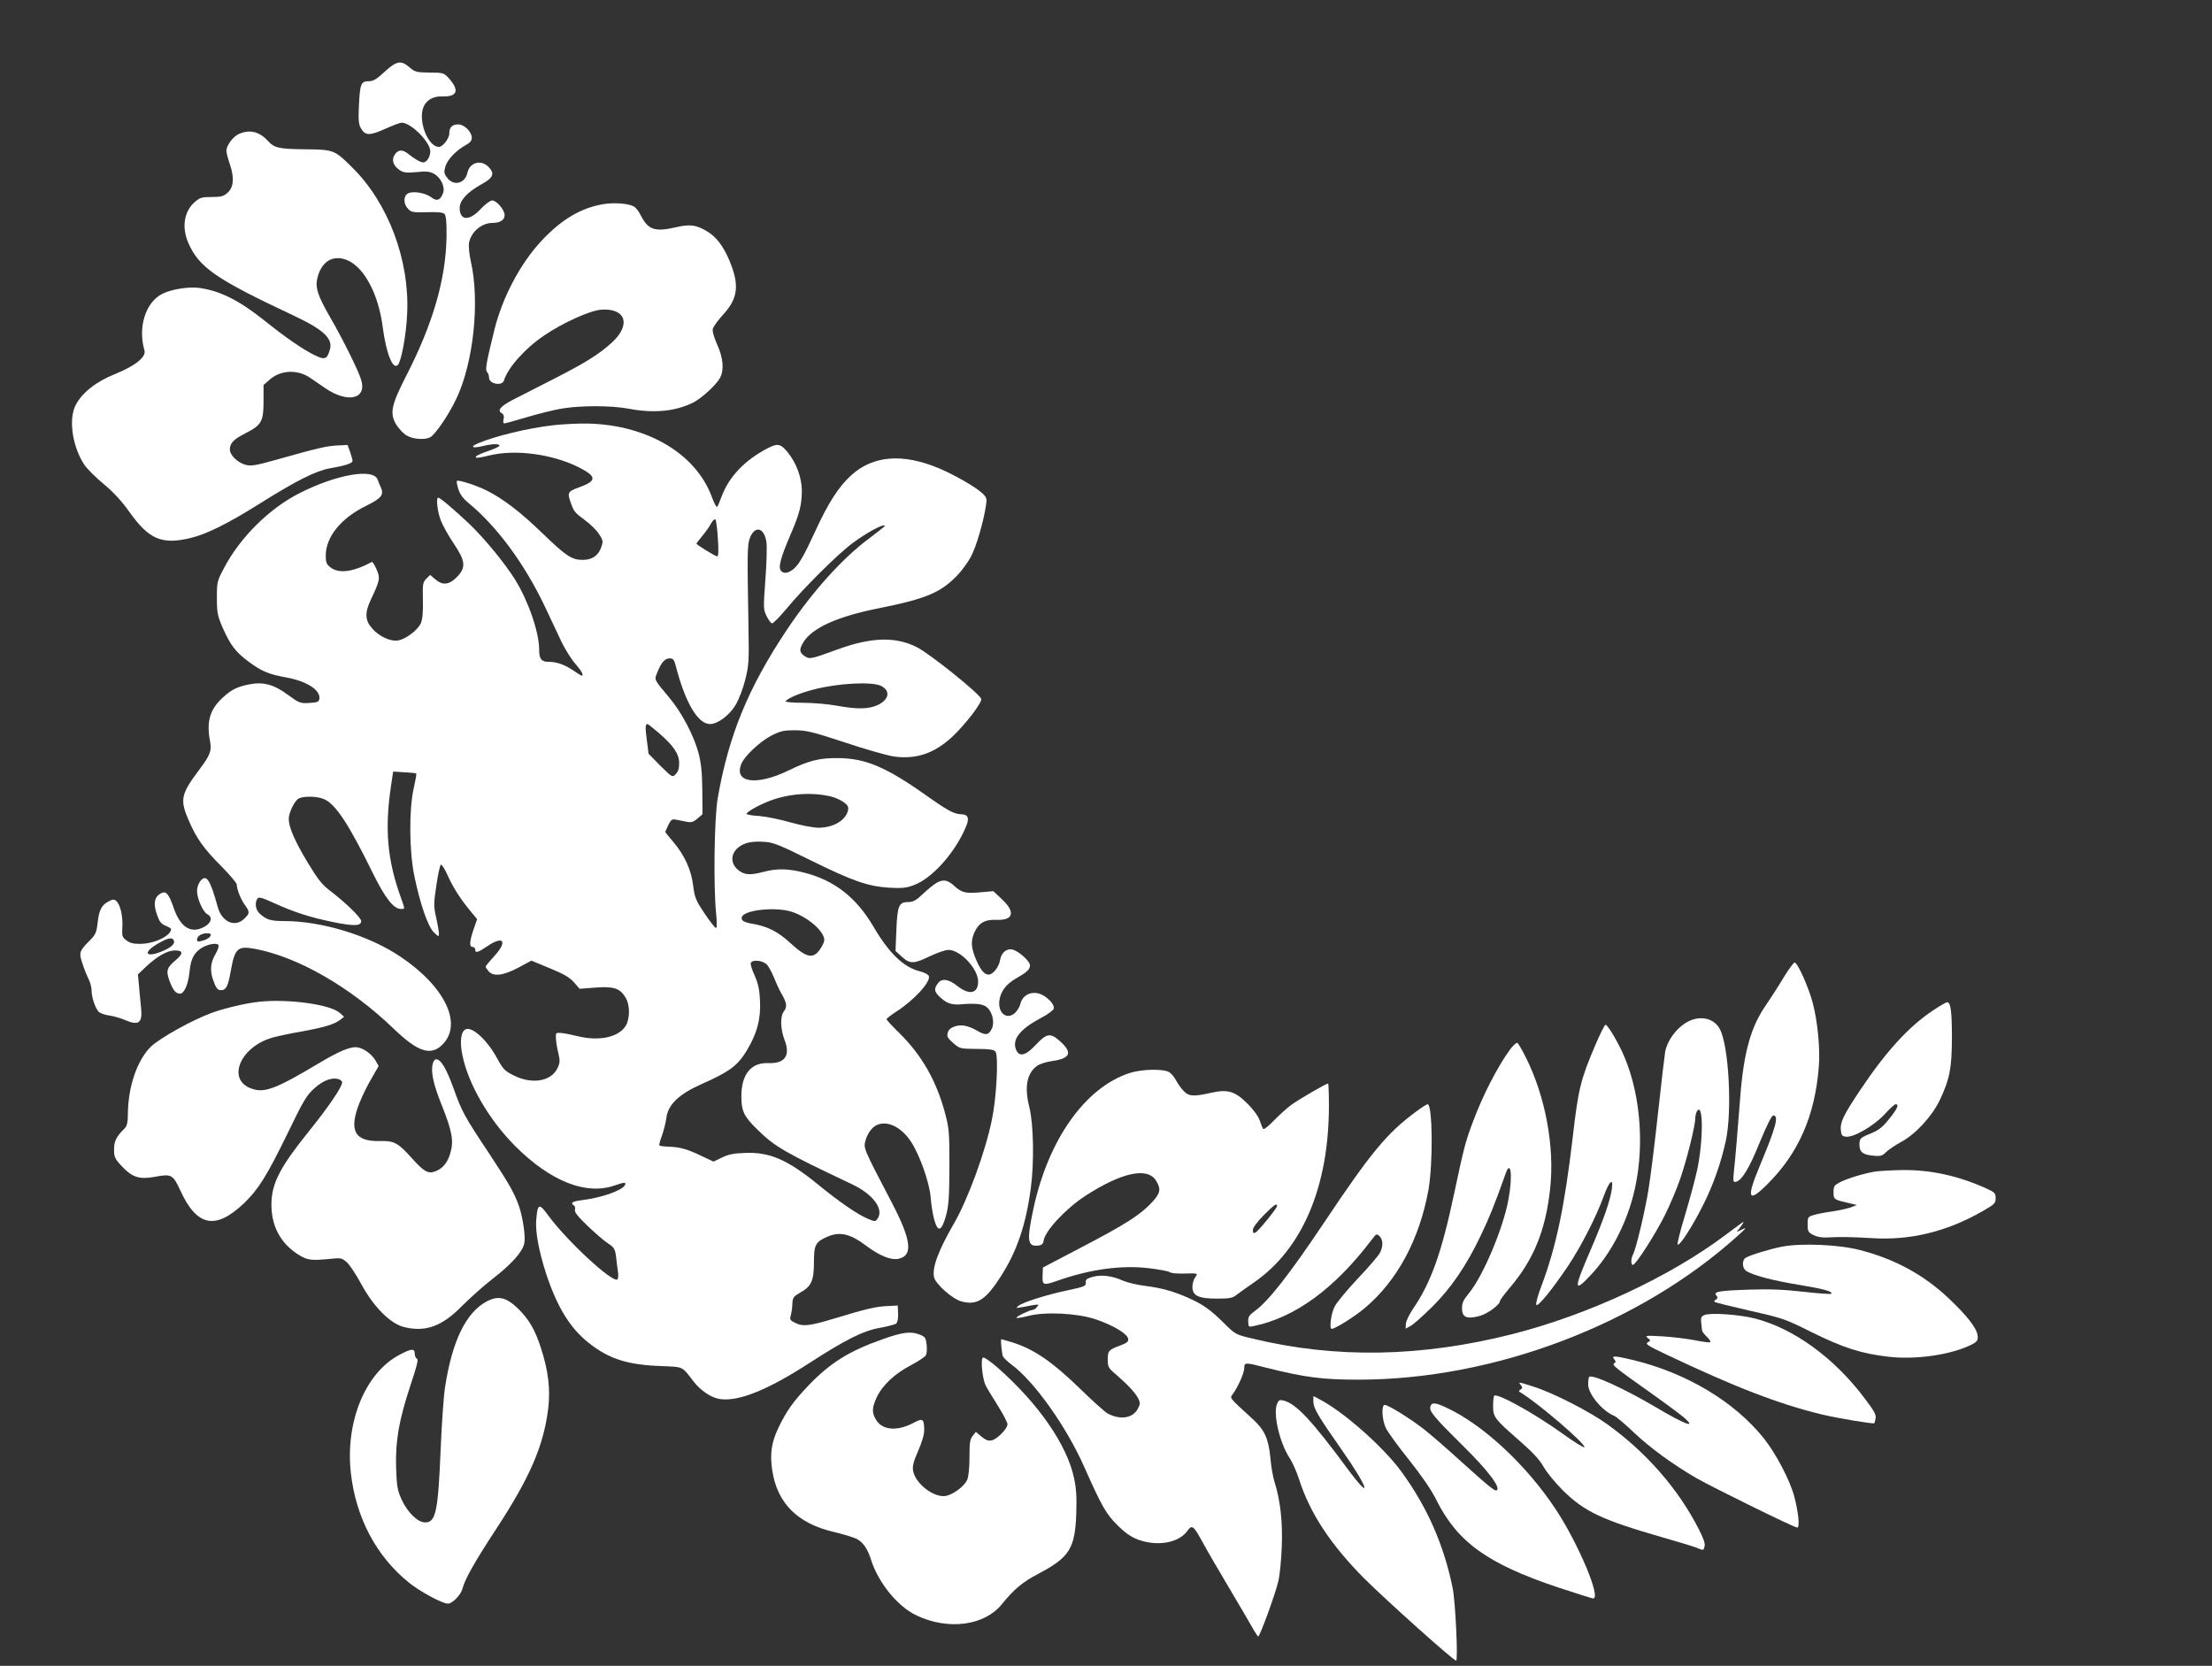 <?xml version="1.0" standalone="no"?>
<!DOCTYPE svg PUBLIC "-//W3C//DTD SVG 20010904//EN"
 "http://www.w3.org/TR/2001/REC-SVG-20010904/DTD/svg10.dtd">
<svg version="1.0" xmlns="http://www.w3.org/2000/svg"
 width="1280pt" height="964pt" viewBox="0 0 1280 964"
 preserveAspectRatio="xMidYMid meet">
<rect x="0" y="0" width="1280" height="964" fill="#333333" stroke="none"/>
<g transform="translate(0,964) scale(0.1,-0.1)"
fill="#ffffff" stroke="none">
<path d="M2226 9225 c-47 -44 -66 -55 -92 -55 -45 0 -51 -15 -57 -140 -4 -85
-2 -110 12 -133 24 -42 50 -43 139 -3 44 20 87 36 97 36 53 0 165 -112 165
-166 0 -31 -21 -64 -41 -64 -15 0 -50 20 -82 46 -37 31 -62 30 -83 -1 -20 -31
-9 -65 31 -91 21 -13 38 -15 95 -10 54 6 76 4 100 -9 40 -21 67 -76 54 -112
-15 -42 -37 -50 -68 -25 -34 26 -106 38 -135 23 -27 -15 -28 -60 0 -89 18 -20
28 -22 109 -20 63 2 93 -1 102 -10 9 -9 13 -46 12 -131 -4 -247 -79 -506 -235
-809 -86 -168 -95 -216 -55 -281 15 -23 41 -51 59 -61 35 -22 106 -27 137 -10
29 16 105 127 150 221 100 210 138 564 84 799 -9 40 -13 86 -10 105 12 63 73
115 136 115 44 0 70 17 70 45 0 30 -46 85 -72 85 -11 0 -41 -22 -67 -50 -66
-71 -121 -67 -121 7 0 43 44 91 125 136 70 38 80 63 41 102 -43 43 -108 25
-121 -34 -14 -64 -80 -80 -118 -29 -18 24 -19 32 -9 67 13 40 63 92 120 123
22 12 32 24 32 41 0 34 -43 77 -78 77 -36 0 -52 -16 -52 -52 0 -29 -38 -78
-60 -78 -65 0 -124 156 -88 234 16 37 56 59 102 58 95 -4 108 35 38 111 -24
25 -32 27 -106 27 -75 1 -84 3 -116 30 -49 43 -75 38 -144 -25z"/>
<path d="M1383 8865 c-34 -14 -73 -67 -73 -98 0 -10 9 -46 21 -80 26 -78 21
-133 -16 -164 -21 -19 -38 -23 -90 -23 -57 0 -68 -3 -99 -30 -61 -54 -75 -145
-37 -234 62 -144 160 -211 616 -425 169 -80 222 -131 204 -194 -17 -58 -29
-62 -95 -29 -69 35 -164 101 -289 201 -143 114 -254 169 -373 185 -63 8 -161
-8 -214 -35 -96 -49 -141 -193 -102 -327 11 -38 -55 -90 -169 -136 -109 -43
-192 -108 -229 -180 -43 -82 -19 -242 51 -347 16 -23 66 -73 112 -111 56 -46
104 -99 146 -158 114 -161 188 -193 353 -154 92 21 221 85 405 201 212 133
324 189 405 203 87 15 130 29 130 43 0 7 -7 30 -14 52 l-15 40 -61 -3 c-60 -3
-109 -14 -364 -86 -107 -30 -135 -34 -164 -26 -47 12 -92 57 -92 89 1 38 21
58 91 94 92 47 104 68 104 184 l0 95 38 33 c64 55 161 58 234 7 21 -14 60 -41
86 -59 130 -88 241 -62 207 49 -15 51 -108 239 -179 361 -74 129 -89 174 -73
234 25 92 90 130 170 98 99 -40 183 -198 207 -390 20 -151 58 -246 87 -217 20
20 49 174 54 297 15 310 -110 642 -319 847 -100 100 -107 103 -272 104 -151 2
-177 7 -215 49 -50 54 -105 67 -167 40z"/>
<path d="M3493 8459 c-131 -22 -242 -87 -360 -213 -123 -132 -225 -326 -272
-514 -48 -194 -54 -233 -43 -244 7 -7 12 -22 12 -34 0 -36 76 -50 86 -16 23
74 122 186 232 260 108 74 266 145 331 150 144 10 174 -89 60 -192 -74 -67
-154 -117 -339 -211 -91 -46 -194 -99 -229 -117 -74 -38 -96 -63 -68 -79 12
-7 15 -17 11 -35 -4 -15 -2 -24 5 -24 6 0 63 16 127 35 64 19 154 42 201 50
110 19 289 19 390 0 147 -28 273 -16 377 37 48 25 133 103 153 142 24 46 18
115 -17 192 -19 44 -29 77 -25 92 3 12 30 49 60 82 86 94 95 170 36 312 -37
87 -77 139 -134 172 -60 35 -96 39 -171 22 -127 -30 -165 -17 -209 69 -8 17
-23 37 -33 46 -24 20 -113 29 -181 18z"/>
<path d="M3200 7179 c-142 -16 -338 -63 -435 -105 -49 -21 -30 -30 30 -15 53
13 95 14 95 2 0 -5 -29 -19 -65 -31 -36 -12 -67 -26 -70 -31 -8 -12 9 -11 80
6 148 36 362 7 514 -69 106 -54 106 -79 0 -117 -64 -23 -67 -30 -46 -89 18
-50 22 -56 83 -101 30 -22 66 -57 80 -79 23 -35 25 -42 14 -74 -16 -50 -53
-76 -107 -76 -64 0 -95 20 -231 151 -128 124 -228 201 -323 249 -58 30 -167
65 -175 57 -3 -2 1 -24 8 -47 9 -29 27 -54 57 -79 166 -136 326 -353 444 -601
32 -69 76 -161 97 -206 22 -44 57 -101 80 -126 35 -40 50 -68 36 -68 -3 0 -25
14 -50 31 -51 34 -95 49 -141 49 -42 0 -55 16 -55 70 0 101 -63 283 -140 407
-61 97 -177 238 -267 324 -84 79 -166 149 -177 149 -14 0 -5 -82 15 -132 11
-29 45 -90 75 -134 67 -100 71 -136 22 -189 -46 -49 -85 -55 -127 -19 l-32 27
-22 -22 c-20 -20 -22 -30 -20 -122 2 -68 -2 -111 -11 -134 -17 -40 -85 -92
-131 -101 -44 -8 -111 22 -152 70 -41 46 -43 90 -7 166 53 112 55 125 33 175
-11 26 -24 45 -27 43 -109 -58 -190 -69 -239 -32 -24 19 -28 28 -28 70 1 108
88 215 232 286 93 46 107 65 85 112 -6 12 -13 29 -16 39 -22 70 -240 32 -457
-79 -173 -89 -339 -254 -431 -428 -42 -79 -43 -83 -43 -176 0 -85 4 -103 32
-169 45 -103 76 -144 153 -201 75 -55 112 -71 215 -90 121 -22 200 -73 193
-124 -3 -18 -11 -21 -59 -24 -52 -3 -58 0 -123 47 -82 61 -144 77 -227 60 -68
-14 -100 -30 -150 -76 -74 -67 -95 -138 -74 -250 11 -59 2 -82 -64 -170 -105
-140 -111 -172 -58 -293 45 -103 85 -160 189 -264 48 -49 88 -96 88 -104 0
-27 23 -86 47 -119 29 -40 29 -48 -2 -78 -54 -55 -131 -21 -155 66 -44 161
-66 193 -101 150 -10 -13 -19 -38 -19 -56 0 -45 34 -121 59 -135 31 -16 26
-47 -11 -70 -78 -47 -142 -11 -182 103 -29 85 -45 104 -75 87 -37 -19 -45 -58
-24 -119 15 -44 24 -57 51 -68 17 -7 32 -16 32 -19 0 -39 -95 -85 -177 -86
-40 -1 -62 5 -81 20 -25 18 -27 25 -24 78 4 64 -13 132 -36 151 -12 10 -21 9
-43 -3 -41 -21 -56 -50 -64 -124 -7 -58 -12 -69 -47 -104 -59 -59 -62 -69 -42
-129 9 -29 25 -69 35 -89 11 -21 19 -52 19 -70 0 -38 20 -98 39 -121 7 -9 34
-19 59 -23 26 -3 67 -15 91 -25 85 -37 107 -20 97 73 -4 35 -9 91 -12 126 l-6
63 43 41 c66 63 127 98 171 98 48 0 50 -18 6 -55 -52 -44 -58 -61 -39 -116 21
-58 37 -79 63 -79 24 0 48 55 55 129 7 68 23 103 63 131 35 25 94 37 104 21 4
-6 -4 -30 -18 -54 -28 -48 -32 -93 -13 -147 17 -49 26 -60 46 -60 29 0 41 22
56 109 23 132 40 148 135 131 250 -45 555 -220 807 -462 139 -134 213 -159
279 -97 126 118 22 339 -242 515 -183 122 -453 204 -672 204 -76 0 -101 8
-139 43 -24 21 -30 61 -14 86 8 12 23 8 88 -21 124 -57 216 -86 346 -113 127
-26 167 -24 167 5 0 19 -86 103 -177 173 -51 39 -73 67 -134 168 -73 122 -108
202 -108 249 -1 36 34 106 57 119 29 15 106 14 146 -3 67 -28 143 -142 285
-432 71 -143 119 -204 161 -204 24 0 24 -3 1 62 -80 220 -96 399 -58 653 l12
80 65 -4 c36 -2 67 -5 69 -7 2 -2 -5 -41 -15 -86 -28 -123 -26 -366 4 -509 34
-164 79 -292 113 -325 27 -26 29 -26 29 -7 0 11 -7 53 -16 92 -15 67 -15 80 1
187 9 63 21 117 26 120 5 3 23 -24 39 -61 32 -71 72 -134 132 -207 l39 -47
-21 -60 c-24 -72 -25 -101 -5 -101 8 0 15 -7 15 -15 0 -22 13 -19 71 20 93 63
118 28 39 -58 -27 -30 -50 -57 -50 -61 0 -3 8 -15 17 -26 28 -33 84 -26 172
20 l76 41 106 -44 c81 -33 115 -53 140 -81 l33 -38 92 7 c106 8 142 -4 174
-58 26 -42 26 -121 1 -163 -41 -67 -155 -91 -280 -60 -31 8 -72 16 -91 18 -34
3 -35 2 -33 -32 1 -19 7 -58 14 -85 10 -44 10 -55 -5 -86 -36 -77 -148 -96
-254 -42 -51 25 -61 36 -95 98 -57 105 -142 184 -181 169 -29 -11 -37 -71 -20
-151 34 -168 154 -373 304 -524 206 -206 411 -287 577 -229 57 20 70 20 58 0
-19 -31 -138 -72 -247 -85 -56 -7 -70 -16 -47 -31 6 -3 9 -15 6 -25 -4 -13 17
-39 73 -93 43 -41 96 -87 118 -101 36 -24 41 -32 47 -78 3 -29 8 -68 11 -88 3
-21 1 -40 -4 -43 -30 -19 -290 222 -397 367 -56 77 -64 74 -72 -22 -6 -68 15
-181 57 -311 64 -194 139 -317 249 -403 115 -91 223 -125 411 -132 138 -6 124
1 193 -89 42 -54 102 -94 152 -102 109 -16 277 52 518 208 212 137 312 187
409 204 44 8 87 19 94 25 8 7 12 29 11 57 l-2 47 -60 -3 c-66 -3 -120 -15
-310 -73 -143 -43 -181 -47 -226 -23 -27 13 -30 19 -23 42 4 15 9 45 9 67 2
36 6 42 44 64 66 36 81 69 81 177 0 102 9 118 82 149 70 29 130 14 219 -53 77
-58 143 -85 185 -77 88 16 79 104 -30 315 -177 339 -170 324 -156 375 8 28 25
55 43 71 59 50 155 14 218 -82 51 -77 106 -234 114 -319 3 -44 13 -104 21
-133 21 -76 43 -68 68 23 16 58 19 106 20 285 0 201 -2 221 -26 311 -50 186
-134 332 -262 459 -42 41 -76 78 -76 82 0 4 25 23 55 43 104 66 202 174 190
207 -4 9 -27 21 -52 27 -95 24 -179 105 -270 261 -99 167 -225 266 -399 310
-92 24 -159 25 -234 5 -80 -21 -114 -19 -149 11 -44 36 -44 91 -1 128 36 30
81 40 158 34 48 -3 90 -21 262 -106 245 -121 332 -151 455 -159 76 -4 99 -2
146 16 102 39 230 180 294 326 27 59 20 82 -24 83 -40 1 -77 21 -207 113 -228
161 -347 211 -504 212 -110 1 -169 -14 -290 -73 -185 -89 -315 -69 -270 40 19
46 106 127 173 163 54 27 72 31 137 31 66 0 102 -9 291 -71 119 -40 247 -76
283 -81 129 -17 232 18 336 114 73 68 173 197 168 219 -5 27 -298 263 -373
300 -122 62 -263 58 -455 -12 -160 -58 -164 -59 -194 -40 -31 21 -33 39 -6 82
51 82 198 148 435 195 274 55 358 90 455 191 26 27 61 75 78 107 31 57 73 202
87 294 7 43 5 49 -21 74 -40 37 -164 108 -253 145 -209 87 -380 73 -506 -42
-73 -67 -132 -159 -206 -320 -65 -142 -95 -194 -125 -220 -30 -26 -59 -31 -74
-13 -18 20 -4 74 54 209 53 122 66 175 66 257 -1 73 -30 155 -79 217 -41 52
-60 57 -113 30 -136 -69 -230 -167 -273 -284 -10 -27 -21 -54 -25 -58 -4 -4
-17 20 -30 55 -95 262 -397 432 -758 427 -48 -1 -121 -5 -162 -10z m954 -656
c5 -68 3 -103 -3 -103 -11 0 -121 68 -121 74 0 2 16 23 36 47 19 23 42 56 50
72 9 16 19 25 24 21 4 -5 11 -55 14 -111z m966 73 c0 -2 -39 -33 -87 -69 -157
-116 -331 -309 -480 -532 -224 -336 -337 -612 -400 -975 -20 -116 -25 -513 -9
-667 5 -52 5 -83 -1 -83 -6 0 -35 38 -66 84 -51 76 -57 92 -66 161 -11 92 -50
176 -115 253 -25 30 -46 55 -46 57 0 3 8 21 17 40 15 31 22 36 43 32 14 -3 41
-8 61 -12 29 -6 40 -3 65 18 l29 25 -1 139 c-1 105 -7 157 -22 216 -28 103
-99 237 -170 321 -91 109 -87 100 -67 148 22 55 42 78 71 78 19 0 25 -8 34
-42 55 -214 128 -338 199 -338 44 0 113 51 148 111 18 30 43 95 55 144 21 84
23 106 19 315 -7 407 -7 463 7 503 28 78 84 67 97 -20 4 -26 1 -124 -6 -218
-12 -163 -12 -173 7 -210 10 -21 24 -41 31 -42 6 -2 44 36 84 84 98 119 298
318 384 381 85 63 185 116 185 98z m-20 -926 c55 -29 44 -80 -23 -111 -52 -23
-118 -24 -233 -3 -49 9 -137 17 -196 17 -59 0 -105 4 -102 9 11 17 84 48 163
68 142 37 340 47 391 20z m-1287 -272 c86 -75 117 -121 117 -175 0 -30 -6 -49
-20 -63 -20 -20 -20 -19 -89 49 l-68 69 -10 79 c-10 74 -9 93 4 93 3 0 33 -24
66 -52z m998 -368 c25 -6 58 -22 74 -34 23 -18 27 -28 21 -49 -14 -56 -86 -97
-170 -97 -29 0 -102 14 -162 31 -60 17 -142 34 -181 37 -40 2 -73 8 -73 12 0
11 65 48 125 72 115 46 254 56 366 28z m-234 -665 c93 -28 193 -113 193 -165
0 -9 -10 -32 -23 -51 -41 -61 -79 -53 -175 35 -70 65 -133 96 -217 110 -52 9
-69 20 -62 40 15 40 190 59 284 31z m-3357 -134 c0 -13 -22 -29 -53 -36 -21
-6 -27 -4 -27 8 0 9 8 21 18 26 21 13 62 14 62 2z m-216 -30 c12 -18 -6 -39
-52 -60 -103 -47 -135 -19 -42 36 55 33 84 41 94 24z m3434 -143 c11 -13 30
-48 42 -78 12 -30 32 -74 46 -97 27 -48 30 -70 9 -97 -21 -28 -19 -102 5 -164
35 -91 2 -138 -94 -134 -100 4 -156 -65 -156 -192 0 -86 15 -117 93 -193 102
-100 154 -130 549 -317 122 -58 185 -145 145 -200 -12 -16 -15 -16 -57 2 -59
25 -162 96 -281 193 -182 149 -286 194 -432 187 -61 -2 -95 -9 -130 -27 l-48
-23 -62 29 c-86 42 -131 55 -192 57 -30 1 -56 4 -59 7 -3 3 3 28 14 56 10 28
22 75 26 104 10 78 73 138 209 198 154 68 202 104 253 186 62 102 85 186 80
293 -3 67 -11 101 -32 149 -16 34 -25 66 -21 72 12 20 70 12 93 -11z"/>
<path d="M5425 4534 c-16 -8 -53 -37 -81 -64 -42 -40 -60 -50 -87 -50 -55 0
-64 -19 -70 -159 l-5 -124 36 -33 c47 -43 69 -43 162 2 41 20 89 36 107 37 68
2 173 -108 173 -183 0 -70 -51 -81 -121 -25 -52 41 -91 45 -113 13 -24 -33
-20 -49 21 -85 34 -30 63 -39 113 -35 75 7 122 3 144 -12 35 -22 53 -85 37
-125 -18 -41 -36 -45 -84 -17 -57 32 -93 39 -133 26 -23 -8 -36 -20 -40 -37
-6 -21 0 -31 32 -59 38 -33 41 -33 135 -34 74 0 100 -4 109 -15 19 -23 7 -264
-20 -393 -37 -185 -139 -462 -218 -599 -92 -159 -129 -258 -117 -314 9 -40
106 -126 158 -140 91 -24 140 7 228 144 93 144 146 300 174 512 20 150 16 370
-9 470 -29 115 -14 194 45 237 14 11 53 23 88 28 104 15 118 47 49 111 -59 54
-80 51 -143 -16 -60 -65 -98 -74 -116 -28 -23 60 24 118 146 183 39 20 72 45
73 54 5 22 -34 65 -74 82 -52 22 -106 -2 -119 -54 -3 -15 -16 -37 -27 -49 -47
-50 -105 -9 -95 67 7 52 38 94 95 127 65 37 82 53 82 77 0 23 -61 79 -98 90
-35 11 -68 -16 -75 -60 -7 -41 -41 -84 -67 -84 -23 0 -45 26 -69 80 -32 74
-35 112 -13 163 25 56 61 77 129 74 97 -4 110 45 32 118 l-51 48 -79 -7 c-84
-7 -104 -2 -149 39 -35 32 -60 37 -95 19z"/>
<path d="M10321 3983 c-29 -49 -75 -119 -101 -158 -88 -125 -130 -274 -150
-535 -15 -195 -29 -363 -37 -434 -5 -52 -4 -58 12 -55 34 7 78 79 139 231 40
96 68 153 77 153 34 0 17 -65 -80 -297 -76 -183 -65 -211 42 -105 184 181 280
400 302 687 8 101 -7 256 -34 361 -23 91 -89 239 -106 239 -6 0 -35 -39 -64
-87z"/>
<path d="M1500 3843 c-77 -8 -199 -37 -274 -64 -113 -41 -301 -146 -353 -196
-79 -78 -132 -231 -133 -390 0 -46 -5 -68 -17 -81 -50 -49 -63 -75 -63 -124 0
-44 4 -53 46 -98 59 -63 101 -77 191 -60 95 18 104 13 147 -80 95 -208 203
-230 369 -72 82 79 131 157 251 403 92 190 110 221 155 261 51 46 102 65 141
53 11 -4 20 -12 20 -18 0 -27 -79 -143 -196 -288 -159 -198 -207 -289 -213
-400 -6 -139 51 -248 165 -315 45 -27 68 -29 174 -19 61 7 68 5 95 -18 17 -14
55 -71 85 -127 72 -133 169 -231 250 -250 124 -30 218 5 334 123 45 45 124
116 177 157 110 85 174 157 183 206 8 38 -8 145 -30 212 -26 75 -56 129 -171
303 -147 221 -159 243 -209 382 -42 116 -73 167 -101 167 -7 0 -16 -12 -19
-26 -12 -46 4 -119 50 -234 62 -154 73 -212 52 -282 -16 -57 -44 -90 -88 -107
-41 -15 -65 -1 -136 78 -79 88 -101 100 -183 98 -147 -4 -182 61 -119 220 16
41 48 106 71 144 l40 70 -18 32 c-24 41 -78 77 -114 77 -41 0 -101 -26 -209
-90 -263 -157 -324 -179 -404 -146 -133 56 -52 239 129 291 27 8 102 24 165
35 130 23 195 42 228 68 l23 18 -23 21 c-53 50 -298 84 -468 66z"/>
<path d="M11180 3789 c-137 -92 -269 -237 -417 -459 -94 -141 -115 -183 -111
-228 3 -32 7 -37 30 -40 45 -5 160 62 223 129 29 33 59 59 64 59 22 0 10 -27
-37 -85 -35 -45 -61 -65 -97 -80 -71 -29 -75 -32 -75 -69 0 -43 19 -58 80 -64
42 -4 52 -1 74 21 14 14 53 40 86 58 83 44 179 148 224 241 58 123 70 183 71
358 0 160 -7 210 -28 210 -6 0 -46 -23 -87 -51z"/>
<path d="M9780 3734 c-67 -29 -129 -106 -144 -179 -3 -16 -22 -174 -41 -350
-19 -176 -44 -378 -56 -450 -21 -129 -72 -343 -90 -376 -12 -23 -12 -59 0 -59
16 0 130 177 186 290 29 58 69 153 89 212 38 111 86 304 86 348 0 14 5 32 10
40 37 56 37 -174 0 -344 -12 -55 -44 -172 -70 -260 -27 -89 -46 -164 -42 -168
11 -11 87 108 148 230 58 115 104 246 131 372 37 173 17 544 -34 643 -30 60
-103 81 -173 51z"/>
<path d="M9231 3591 c-84 -197 -98 -251 -130 -531 -48 -406 -96 -636 -184
-869 -19 -50 -31 -95 -27 -102 9 -14 96 94 187 230 73 110 160 280 202 396 33
91 58 114 48 44 -9 -67 -50 -184 -127 -362 -96 -222 -94 -243 12 -128 107 116
194 280 238 449 68 257 49 569 -49 803 -33 80 -97 189 -111 189 -4 0 -31 -53
-59 -119z"/>
<path d="M8739 3568 c-76 -105 -159 -267 -217 -423 -43 -115 -51 -147 -107
-410 -73 -345 -134 -517 -239 -670 -22 -33 -41 -72 -41 -87 l-1 -27 30 17 c17
9 71 58 121 107 110 108 202 243 284 416 51 107 79 176 144 359 30 83 41 -16
16 -150 -30 -168 -147 -444 -229 -544 -32 -38 -40 -56 -40 -87 0 -52 27 -64
100 -45 47 12 120 66 120 88 0 5 27 41 60 80 136 161 204 330 230 568 27 244
-27 534 -141 762 -21 42 -43 79 -48 83 -6 3 -24 -14 -42 -37z"/>
<path d="M6538 3431 c-258 -83 -472 -385 -558 -786 -39 -183 -35 -220 27 -213
21 2 29 9 32 28 7 56 129 187 242 260 210 136 360 168 409 87 30 -49 25 -72
-26 -127 -67 -71 -151 -125 -404 -257 l-225 -118 -2 -48 c-2 -55 4 -57 87 -28
188 66 368 91 528 72 59 -7 112 -17 119 -22 6 -6 40 -10 75 -9 94 2 91 3 74
-22 -9 -12 -16 -37 -16 -55 0 -51 35 -68 141 -68 76 0 91 3 116 23 15 12 58
42 94 67 283 192 438 554 439 1023 0 72 -2 132 -5 132 -11 0 -171 -93 -213
-124 -26 -19 -71 -60 -101 -91 -30 -31 -57 -53 -61 -48 -4 4 -13 26 -20 48 -8
24 -35 62 -70 97 -74 74 -115 86 -213 64 -101 -23 -129 -21 -159 12 -14 15
-33 41 -42 59 -9 17 -26 39 -38 47 -31 22 -157 20 -230 -3z m852 -770 c0 -12
-106 -143 -124 -153 -13 -7 -16 -4 -16 14 0 14 23 45 62 85 60 61 78 73 78 54z"/>
<path d="M8194 3207 c-167 -123 -260 -235 -532 -642 -198 -296 -323 -456 -400
-511 -33 -24 -40 -34 -39 -62 1 -31 2 -32 31 -26 242 50 470 218 686 503 24
32 27 33 43 17 21 -22 22 -58 1 -98 -9 -16 -66 -83 -128 -148 -61 -65 -122
-138 -134 -163 -20 -40 -31 -127 -16 -127 20 0 133 71 191 120 189 159 317
398 369 685 27 154 24 495 -5 495 -5 0 -35 -19 -67 -43z"/>
<path d="M10848 2860 c-67 -12 -156 -39 -200 -61 -34 -18 -38 -23 -38 -59 0
-42 0 -42 105 -66 l30 -7 -30 -12 c-16 -7 -66 -18 -110 -25 -44 -6 -95 -16
-112 -22 -31 -9 -33 -13 -33 -54 0 -39 3 -45 33 -61 20 -10 50 -16 80 -14 82
4 139 3 261 -4 218 -14 429 37 633 153 75 43 81 48 81 78 0 30 -5 34 -59 59
-159 71 -318 106 -481 104 -62 -1 -134 -5 -160 -9z"/>
<path d="M9980 2490 c-320 -240 -791 -459 -1227 -570 -528 -134 -1024 -143
-1506 -26 -97 23 -99 24 -165 90 -79 78 -120 107 -205 145 -85 38 -156 58
-252 70 -44 5 -101 19 -127 30 -62 28 -124 36 -175 22 -35 -10 -42 -16 -40
-33 2 -20 -7 -24 -101 -44 -121 -25 -264 -70 -289 -91 -16 -13 -15 -14 17 -8
108 20 106 20 91 2 -7 -10 -19 -17 -25 -17 -18 -1 -99 -40 -94 -46 3 -3 34 2
69 11 96 25 278 16 384 -18 101 -33 189 -85 193 -114 3 -17 -6 -24 -45 -39
-68 -25 -73 -31 -73 -82 0 -41 4 -49 42 -81 70 -60 117 -110 133 -141 14 -27
14 -33 0 -61 -29 -56 -101 -68 -175 -29 -14 7 -81 67 -150 134 -172 168 -280
241 -409 280 -30 9 -56 16 -57 16 -5 0 3 -85 10 -100 4 -8 25 -28 47 -45 133
-97 321 -362 424 -596 100 -225 125 -269 190 -334 45 -45 78 -68 119 -84 112
-42 237 -20 287 50 27 38 35 31 90 -69 23 -43 90 -158 149 -257 59 -99 120
-204 136 -232 16 -29 32 -53 35 -53 9 0 97 240 115 315 9 33 18 123 21 201 6
146 -8 271 -42 379 -9 28 -20 91 -24 141 -11 110 -34 160 -103 223 -140 128
-132 119 -114 144 30 41 66 122 66 150 0 34 5 34 128 2 224 -56 325 -69 532
-69 785 0 1627 319 2196 833 50 45 54 51 24 36 -34 -17 -35 -17 -19 1 17 20
32 45 27 43 -2 0 -50 -36 -108 -79z"/>
<path d="M10313 2426 c-72 -14 -186 -49 -212 -65 -22 -14 -20 -61 4 -76 39
-25 151 -55 304 -80 145 -24 200 -39 187 -52 -3 -3 -76 2 -163 12 -114 13
-200 16 -313 12 -176 -6 -207 -12 -188 -34 9 -11 9 -16 -2 -23 -8 -5 -12 -11
-9 -14 3 -3 95 -26 205 -51 191 -43 205 -48 359 -125 180 -89 285 -123 440
-141 163 -19 367 11 486 71 30 16 35 23 33 49 -3 42 -58 114 -168 218 -144
136 -311 227 -513 279 -122 32 -337 41 -450 20z"/>
<path d="M2817 2109 c-120 -63 -201 -229 -242 -499 -8 -52 -19 -212 -25 -355
-15 -364 -28 -425 -90 -425 -43 0 -101 57 -136 132 -25 56 -28 77 -32 188 -4
154 16 270 85 479 35 104 45 145 36 148 -7 3 -13 16 -13 29 0 32 -19 31 -90
-7 -196 -104 -312 -386 -280 -681 29 -261 148 -485 337 -637 66 -53 193 -121
225 -121 26 0 75 51 84 86 13 54 72 158 194 344 196 299 275 482 302 696 14
115 1 223 -43 357 -34 104 -69 163 -131 224 -68 66 -115 77 -181 42z"/>
<path d="M9863 2030 c-18 -7 -22 -16 -19 -42 2 -18 4 -39 5 -46 0 -7 13 -24
28 -38 14 -13 23 -27 20 -31 -4 -3 -46 2 -94 12 -49 9 -133 19 -188 22 -89 5
-98 4 -81 -9 19 -15 19 -15 1 -26 -16 -9 -1 -19 100 -67 402 -191 657 -290
910 -351 83 -20 297 -56 301 -50 1 0 4 12 7 26 5 21 -6 43 -60 114 -177 237
-412 408 -638 466 -90 23 -259 35 -292 20z"/>
<path d="M5110 1891 c-194 -68 -306 -137 -431 -268 -89 -93 -127 -147 -174
-244 -41 -86 -51 -152 -36 -250 29 -188 146 -305 355 -354 59 -14 121 -33 138
-43 34 -19 60 -59 78 -117 42 -134 155 -273 265 -324 182 -86 390 -59 491 64
72 89 121 130 215 179 178 94 210 146 217 348 3 95 0 146 -13 205 -41 192
-205 429 -438 635 -43 38 -83 66 -89 62 -15 -9 -3 -125 16 -162 8 -16 40 -69
71 -118 30 -48 55 -96 55 -106 0 -25 -59 -86 -91 -93 -19 -5 -34 1 -59 21
l-33 28 -18 -23 c-16 -19 -19 -40 -19 -122 0 -61 -5 -112 -13 -132 -15 -35
-75 -82 -120 -93 -67 -16 -179 67 -193 144 -5 26 1 52 29 116 23 52 36 97 35
123 -1 63 -8 68 -62 39 -94 -50 -180 -43 -216 17 -26 42 -25 71 4 132 32 69
105 137 198 185 43 23 82 49 86 58 5 9 7 37 4 60 -4 39 -8 46 -38 58 -51 21
-99 16 -214 -25z"/>
<path d="M9341 1774 c10 -12 10 -17 0 -23 -15 -10 3 -24 216 -175 83 -59 169
-123 190 -141 72 -64 4 -39 -166 62 -187 110 -368 192 -385 175 -3 -3 -6 -22
-6 -42 0 -57 79 -153 150 -183 14 -6 66 -50 115 -97 94 -89 223 -183 360 -263
98 -56 568 -287 585 -287 15 0 8 82 -16 175 -23 93 -106 252 -177 341 -170
213 -448 379 -758 454 -106 25 -126 26 -108 4z"/>
<path d="M8801 1624 c10 -13 10 -17 -2 -25 -12 -8 -12 -11 1 -18 99 -59 382
-302 368 -316 -4 -4 -60 31 -125 78 -166 119 -379 237 -397 220 -3 -4 -6 -30
-6 -58 0 -65 7 -75 150 -200 80 -70 119 -112 142 -153 17 -31 68 -93 112 -137
124 -122 224 -170 571 -270 88 -25 177 -52 198 -60 47 -19 44 -19 51 8 4 15
-8 48 -35 100 -117 230 -303 443 -527 604 -102 74 -313 182 -426 218 -93 30
-92 29 -75 9z"/>
<path d="M7600 1528 c0 -37 29 -85 164 -278 154 -219 182 -310 34 -110 -208
281 -298 377 -370 395 -24 6 -29 3 -39 -21 -22 -59 15 -220 72 -309 18 -27 43
-84 56 -125 63 -197 184 -380 378 -575 125 -125 516 -475 531 -475 12 0 -4
342 -20 420 -51 251 -148 471 -299 677 -106 144 -336 346 -474 417 l-33 17 0
-33z"/>
<path d="M8277 1500 c-7 -27 20 -60 189 -227 143 -141 220 -242 195 -257 -11
-7 -45 21 -218 177 -70 64 -159 141 -198 172 -75 60 -211 145 -232 145 -21 0
-16 -88 7 -135 11 -22 71 -106 135 -185 72 -91 130 -175 155 -227 122 -246
296 -372 705 -509 106 -35 198 -64 204 -64 48 0 -84 314 -216 515 -169 256
-421 491 -633 589 -66 31 -86 32 -93 6z"/>
</g>
</svg>
